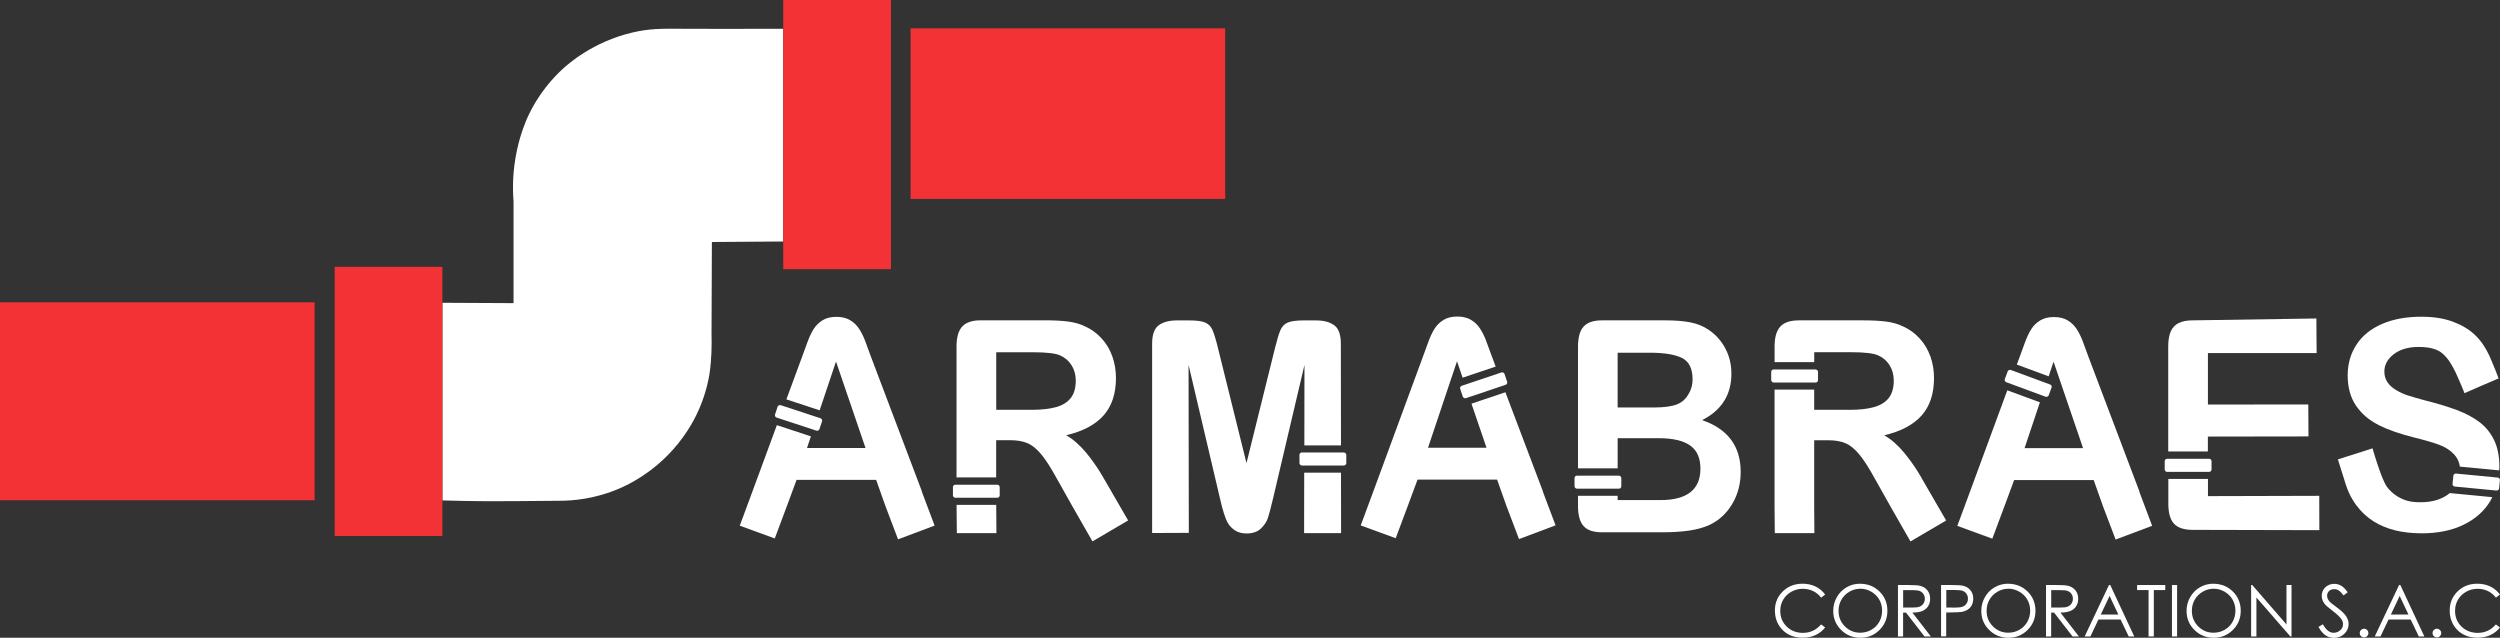 <?xml version="1.0" encoding="UTF-8"?> <svg xmlns="http://www.w3.org/2000/svg" id="Capa_2" data-name="Capa 2" viewBox="0 0 490.7 125.18"><rect x="0" y="0" width="490.7" height="125.18" fill="#333333" stroke="none"/><g id="Capa_1-2" data-name="Capa 1"><g><g><g><path d="m180.97,96.49l-10.04-26.53c-.47-1.33-.86-2.39-1.17-3.18-.31-.79-.68-1.54-1.13-2.23-.45-.69-1.03-1.26-1.76-1.7-.73-.44-1.63-.66-2.71-.66s-1.96.22-2.69.66c-.72.44-1.31,1.01-1.76,1.72-.45.71-.87,1.6-1.26,2.68-.39,1.07-.73,2-1.01,2.76l-3.09,8.38,6.53,2.15,3.21-9.58,5.79,16.97h-11.48l.76-2.28-6.68-2.2-4.88,13.25c-.8,2.16-1.6,4.32-2.4,6.48,2.29.84,4.58,1.67,6.87,2.51.81-2.17,1.62-4.34,2.43-6.5.62-1.67,1.23-3.34,1.85-5h15.62l1.83,5.16c.82,2.17,1.65,4.34,2.47,6.51,2.39-.9,4.78-1.8,7.17-2.7-.84-2.22-1.67-4.45-2.51-6.67Z" style="fill: #fff;"></path><rect x="155.45" y="77.43" width="2.56" height="9.18" rx=".47" ry=".47" transform="translate(29.89 205.32) rotate(-71.81)" style="fill: #fff;"></rect></g><g><path d="m256,87.42h7.21c0-6.65-.02-13.3-.03-19.96,0-1.79-.44-3.01-1.31-3.63s-2.05-.94-3.54-.94h-2.41c-1.45,0-2.5.14-3.16.42s-1.14.79-1.45,1.51c-.31.73-.67,1.92-1.07,3.56l-5.58,22.52-5.58-22.52c-.4-1.65-.76-2.83-1.07-3.56-.31-.73-.8-1.23-1.45-1.51s-1.71-.42-3.16-.42h-2.41c-1.48,0-2.66.31-3.54.94-.87.63-1.31,1.84-1.31,3.63,0,12.39,0,24.77,0,37.16,2.4,0,4.8-.02,7.2-.03-.02-10.99-.03-21.99-.05-32.98l6.16,26.19c.5,2.27,1.06,3.95,1.44,4.66.23.42.5.75.5.75.27.33.6.62.97.87.63.42,1.4.63,2.31.63,1.21,0,2.15-.33,2.83-.98.68-.65,1.15-1.38,1.4-2.17s.58-2.04.98-3.74l6.16-26.19c0,5.27-.02,10.54-.02,15.8Z" style="fill: #fff;"></path><path d="m255.99,92.77c0,3.96-.01,7.92-.02,11.87h3.59c1.22,0,2.44,0,3.67,0,0-3.96-.01-7.91-.02-11.87h-7.22Z" style="fill: #fff;"></path><rect x="255.06" y="88.81" width="9.19" height="2.56" rx=".47" ry=".47" style="fill: #fff;"></rect></g><g><path d="m334.07,82.47c3.84-1.93,5.77-4.97,5.77-9.14,0-1.21-.18-2.36-.55-3.45-.37-1.09-.9-2.08-1.6-2.98-.7-.9-1.5-1.64-2.41-2.23-1.07-.7-2.27-1.17-3.62-1.42-1.35-.25-2.94-.37-4.77-.37h-12.45c-1.66,0-2.86.4-3.6,1.21-.74.8-1.11,2.12-1.11,3.96v23.88h7.78v-5.92h8.1c2.71,0,4.74.47,6.11,1.42,1.36.95,2.04,2.47,2.04,4.57,0,4.1-2.63,6.16-7.89,6.16h-8.36v-.84h-7.78v2c0,1.8.36,3.11,1.09,3.93.72.82,1.93,1.23,3.63,1.23h11.74c2.03,0,3.8-.11,5.32-.33,1.52-.22,2.87-.59,4.04-1.12,1.87-.89,3.35-2.26,4.46-4.13s1.65-3.96,1.65-6.28c0-5.03-2.52-8.42-7.57-10.16Zm-2.52-5.36c-.56,1.12-1.37,1.87-2.42,2.27s-2.56.6-4.49.6h-7.13v-10.75h6.32c2.83,0,4.94.35,6.32,1.04,1.38.69,2.07,2.09,2.07,4.18,0,.98-.22,1.87-.66,2.67Z" style="fill: #fff;"></path><rect x="309.05" y="93.36" width="9.18" height="2.56" rx=".47" ry=".47" style="fill: #fff;"></rect></g><g><path d="m377.17,93.81c-.33-.57-.99-1.71-2.01-3.12-.43-.6-.89-1.19-1.36-1.77-1.26-1.53-2.58-2.69-3.96-3.48,3.28-.77,5.73-2.07,7.35-3.9,1.62-1.83,2.42-4.28,2.42-7.35,0-1.5-.24-2.91-.72-4.25-.48-1.34-1.18-2.51-2.11-3.52-.93-1.01-1.99-1.79-3.2-2.33-1-.49-2.11-.81-3.35-.97-1.24-.16-2.73-.24-4.48-.24h-12.66c-1.68,0-2.89.4-3.64,1.21-.75.8-1.13,2.1-1.13,3.9v3.09h7.78v-1.95h7.18c2.67,0,4.46.21,5.37.62.96.43,1.71,1.08,2.25,1.95.54.87.81,1.87.81,3.01,0,1.46-.34,2.6-1.01,3.44s-1.65,1.42-2.92,1.77-2.85.52-4.72.52h-6.97v-3.97h-7.78v23.15c.02,1.67.03,3.35.05,5.02h7.77c-.01-1.67-.03-3.35-.04-5.02v-13.21h2.73c1.38,0,2.52.2,3.43.59s1.8,1.12,2.69,2.19,1.88,2.62,3,4.66l3.12,5.55c1.31,2.29,2.62,4.58,3.93,6.87,2.33-1.37,4.67-2.74,7-4.11-2.08-3.62-3.76-6.49-4.84-8.36Z" style="fill: #fff;"></path><rect x="347.65" y="72.52" width="9.19" height="2.56" rx=".47" ry=".47" style="fill: #fff;"></rect></g><g><path d="m433.37,85.69c6.58-.01,13.16-.02,19.74-.03-.01-2.09-.03-4.18-.04-6.27-6.57,0-13.14,0-19.7.01v-10.1c7.11,0,14.22,0,21.34,0-.01-1.12-.02-2.25-.03-3.38,0-1.14-.01-2.27-.02-3.41-8.1.12-16.2.25-24.31.37-1.1,0-2,.17-2.71.52-.71.35-1.23.9-1.56,1.65s-.5,1.73-.5,2.93v20.63h7.78v-2.93Z" style="fill: #fff;"></path><path d="m455.21,97.32c-7.28.02-14.55.04-21.83.06v-3.38h-7.78v4.89c0,1.79.37,3.09,1.11,3.9.74.8,1.96,1.21,3.66,1.21,8.29.02,16.58.04,24.87.06,0-2.25-.01-4.49-.02-6.74Z" style="fill: #fff;"></path><path d="m425.36,90.05h8.25c.26,0,.47.21.47.47v1.63c0,.26-.21.47-.47.47h-8.25c-.26,0-.47-.21-.47-.47v-1.63c0-.26.21-.47.47-.47Z" style="fill: #fff;"></path></g><g><path d="m466.86,83.43c1.86.93,4.17,1.73,6.93,2.43,2.06.5,3.71.98,4.94,1.43,1.23.45,2.24,1.1,3.01,1.95.58.64.95,1.42,1.09,2.35l7.71.74c.01-.22.04-.44.04-.67,0-2.08-.34-3.83-1.03-5.26-.69-1.43-1.65-2.61-2.88-3.55-1.23-.93-2.73-1.73-4.48-2.38-1.76-.65-3.72-1.25-5.88-1.79-1.73-.47-2.97-.82-3.72-1.07-.75-.24-1.49-.58-2.23-1.01-.73-.43-1.31-.94-1.73-1.54-.42-.6-.63-1.31-.63-2.13,0-1.33.62-2.46,1.85-3.41,1.23-.94,2.85-1.42,4.86-1.42,2.17,0,3.74.43,4.72,1.3,1.14,1.01,1.82,2.21,2.52,3.63.36.74.9,2.02,1.13,2.55.28.66.5,1.21.65,1.59,1.03-.45,2.07-.91,3.11-1.36,1.2-.52,2.39-1.03,3.58-1.53-.3-.82-.75-2.01-1.37-3.44-.4-.93-.61-1.41-.92-1.96-.32-.59-1.1-2-2.49-3.27-1.14-1.04-2.56-1.87-4.28-2.5-1.72-.63-3.76-.94-6.12-.94-2.95,0-5.52.47-7.7,1.42-2.18.94-3.85,2.29-5.01,4.05-1.15,1.76-1.73,3.77-1.73,6.03,0,2.37.55,4.36,1.64,5.96,1.09,1.6,2.57,2.86,4.43,3.79Z" style="fill: #fff;"></path><path d="m480.75,96.86c-1.44,1.15-3.32,1.72-5.62,1.72-.92,0-2.42,0-4.06-.86-.59-.3-1.43-.84-2.21-1.72-.46-.52-1.02-1.29-2.23-4.94-.28-.83-.61-1.86-.95-3.06-2.27.72-4.54,1.45-6.8,2.17.53,1.67,1.05,3.35,1.58,5.02.38,1.18.85,2.11,1.24,2.78,1,1.69,2.12,2.75,2.59,3.16.52.46,1.08.88,1.67,1.25,2.46,1.53,5.59,2.3,9.38,2.3,3.16,0,5.9-.56,8.2-1.68,2.31-1.12,4.06-2.67,5.25-4.66.15-.24.26-.5.39-.76l-8.37-.8s-.04.04-.06.06Z" style="fill: #fff;"></path><rect x="484.76" y="90.03" width="2.56" height="9.18" rx=".47" ry=".47" transform="translate(345.43 569.4) rotate(-84.52)" style="fill: #fff;"></rect></g><g><path d="m195.54,99.09h-7.78v.53c.02,1.67.03,3.35.05,5.02h7.77c-.01-1.67-.03-3.35-.04-5.02v-.53Z" style="fill: #fff;"></path><path d="m216.6,93.8c-.33-.57-.99-1.71-2.01-3.12-.43-.6-.89-1.19-1.36-1.77-1.26-1.53-2.58-2.69-3.96-3.48,3.28-.77,5.73-2.07,7.35-3.9,1.62-1.83,2.42-4.28,2.42-7.35,0-1.5-.24-2.91-.72-4.25-.48-1.34-1.18-2.51-2.11-3.52-.93-1.01-1.99-1.79-3.2-2.33-1-.49-2.11-.81-3.35-.97-1.24-.16-2.73-.24-4.48-.24h-12.66c-1.68,0-2.89.4-3.64,1.21-.75.8-1.13,2.1-1.13,3.9v25.72h7.78v-7.3h2.73c1.38,0,2.52.2,3.43.59s1.8,1.12,2.69,2.19,1.88,2.62,3,4.66l3.12,5.55c1.31,2.29,2.62,4.58,3.93,6.87,2.33-1.37,4.67-2.74,7-4.11-2.08-3.62-3.76-6.49-4.84-8.36Zm-9.37-13.88c-1.28.35-2.85.52-4.72.52h-6.97v-11.3h7.18c2.67,0,4.46.21,5.37.62.96.43,1.71,1.08,2.25,1.95.54.87.81,1.87.81,3.01,0,1.46-.34,2.6-1.01,3.44-.67.83-1.65,1.42-2.92,1.77Z" style="fill: #fff;"></path><rect x="187.04" y="95.14" width="9.18" height="2.56" rx=".47" ry=".47" style="fill: #fff;"></rect></g><g><path d="m302.84,96.43l-7.36-19.44-6.66,2.24,2.95,8.65h-11.48l5.69-16.97,1.1,3.22,6.49-2.18-.77-2.05c-.47-1.33-.86-2.39-1.17-3.18-.31-.79-.68-1.54-1.13-2.23-.45-.69-1.03-1.26-1.76-1.7-.73-.44-1.63-.66-2.71-.66s-1.96.22-2.69.66c-.72.44-1.31,1.01-1.76,1.72-.45.71-.87,1.6-1.26,2.68s-.73,2-1.01,2.76l-9.83,26.7c-.8,2.16-1.6,4.32-2.4,6.48,2.29.84,4.58,1.67,6.87,2.51.81-2.17,1.62-4.34,2.43-6.5.62-1.67,1.23-3.34,1.85-5h15.62l1.83,5.16c.82,2.17,1.65,4.34,2.47,6.51,2.39-.9,4.78-1.8,7.17-2.7-.84-2.22-1.67-4.45-2.51-6.67Z" style="fill: #fff;"></path><rect x="286.62" y="74.32" width="9.18" height="2.56" rx=".47" ry=".47" transform="translate(-8.9 96.86) rotate(-18.6)" style="fill: #fff;"></rect></g><g><path d="m419.95,96.53l-10.04-26.53c-.47-1.33-.86-2.39-1.17-3.18-.31-.79-.68-1.54-1.13-2.23-.45-.69-1.03-1.26-1.76-1.7-.73-.44-1.63-.66-2.71-.66s-1.96.22-2.69.66c-.72.44-1.31,1.01-1.76,1.72-.45.71-.87,1.6-1.26,2.68s-.73,2-1.01,2.76l-.56,1.51,6.25,2.31.96-2.88,5.79,16.97h-11.48l3.01-8.99-6.4-2.36-7.41,20.13c-.8,2.16-1.6,4.32-2.4,6.48,2.29.84,4.58,1.67,6.87,2.51.81-2.17,1.62-4.34,2.43-6.5.62-1.67,1.23-3.34,1.85-5h15.62l1.83,5.16c.82,2.17,1.65,4.34,2.47,6.51,2.39-.9,4.78-1.8,7.17-2.7-.84-2.22-1.67-4.45-2.51-6.67Z" style="fill: #fff;"></path><rect x="396.83" y="70.66" width="2.56" height="9.18" rx=".47" ry=".47" transform="translate(189.58 422.63) rotate(-69.73)" style="fill: #fff;"></rect></g></g><g><path d="m358.25,116.7l-.8.61c-.44-.57-.97-1.01-1.58-1.3s-1.29-.44-2.03-.44c-.81,0-1.55.19-2.24.58-.69.39-1.22.91-1.6,1.56s-.57,1.38-.57,2.2c0,1.23.42,2.26,1.27,3.08s1.91,1.23,3.19,1.23c1.41,0,2.6-.55,3.55-1.66l.8.6c-.5.64-1.13,1.14-1.88,1.49s-1.59.52-2.52.52c-1.77,0-3.16-.59-4.18-1.76-.86-.99-1.28-2.19-1.28-3.6,0-1.48.52-2.72,1.55-3.73,1.04-1.01,2.33-1.51,3.89-1.51.94,0,1.79.19,2.55.56s1.38.9,1.87,1.57Z" style="fill: #fff;"></path><path d="m365.08,114.58c1.53,0,2.81.51,3.84,1.53,1.03,1.02,1.54,2.28,1.54,3.77s-.51,2.73-1.54,3.76c-1.03,1.03-2.28,1.54-3.76,1.54s-2.76-.51-3.79-1.54c-1.03-1.02-1.54-2.26-1.54-3.72,0-.97.23-1.87.7-2.7.47-.83,1.11-1.48,1.92-1.95.81-.47,1.69-.7,2.63-.7Zm.04.98c-.75,0-1.45.19-2.12.58s-1.19.91-1.57,1.57c-.38.66-.56,1.39-.56,2.2,0,1.2.42,2.21,1.25,3.04.83.83,1.83,1.24,3.01,1.24.78,0,1.51-.19,2.17-.57.67-.38,1.19-.9,1.56-1.56.37-.66.56-1.39.56-2.2s-.19-1.53-.56-2.17c-.37-.65-.9-1.17-1.58-1.56s-1.4-.58-2.16-.58Z" style="fill: #fff;"></path><path d="m372.54,114.83h2.01c1.12,0,1.88.05,2.28.14.6.14,1.09.43,1.46.88s.56,1.01.56,1.67c0,.55-.13,1.03-.39,1.45-.26.42-.63.73-1.11.94-.48.21-1.14.32-1.99.33l3.63,4.69h-1.25l-3.63-4.69h-.57v4.69h-1.01v-10.09Zm1.01.99v3.43h1.74c.67.01,1.17-.05,1.49-.18.32-.13.58-.33.76-.61s.27-.6.27-.94-.09-.65-.27-.92-.42-.47-.72-.59c-.3-.12-.79-.18-1.48-.18h-1.78Z" style="fill: #fff;"></path><path d="m381.01,114.83h2.01c1.15,0,1.93.05,2.33.15.58.14,1.05.43,1.41.87s.55,1,.55,1.66-.18,1.23-.54,1.66-.85.73-1.48.88c-.46.11-1.31.16-2.57.16h-.72v4.69h-1.01v-10.09Zm1.01.99v3.42l1.71.02c.69,0,1.2-.06,1.52-.19.32-.13.57-.33.75-.61s.27-.59.27-.94-.09-.65-.27-.93-.42-.48-.72-.6c-.3-.12-.79-.18-1.47-.18h-1.78Z" style="fill: #fff;"></path><path d="m394.14,114.58c1.53,0,2.81.51,3.84,1.53,1.03,1.02,1.54,2.28,1.54,3.77s-.51,2.73-1.54,3.76c-1.03,1.03-2.28,1.54-3.76,1.54s-2.76-.51-3.79-1.54c-1.03-1.02-1.54-2.26-1.54-3.72,0-.97.23-1.87.7-2.7.47-.83,1.11-1.48,1.92-1.95.81-.47,1.69-.7,2.63-.7Zm.04.98c-.75,0-1.45.19-2.12.58s-1.19.91-1.57,1.57c-.38.66-.56,1.39-.56,2.2,0,1.2.42,2.21,1.25,3.04.83.83,1.83,1.24,3.01,1.24.78,0,1.51-.19,2.17-.57.67-.38,1.19-.9,1.56-1.56.37-.66.56-1.39.56-2.2s-.19-1.53-.56-2.17c-.37-.65-.9-1.17-1.58-1.56s-1.4-.58-2.16-.58Z" style="fill: #fff;"></path><path d="m401.6,114.83h2.01c1.12,0,1.88.05,2.28.14.6.14,1.09.43,1.46.88.38.45.56,1.01.56,1.67,0,.55-.13,1.03-.39,1.45s-.63.73-1.11.94c-.48.21-1.14.32-1.99.33l3.63,4.69h-1.25l-3.63-4.69h-.57v4.69h-1.01v-10.09Zm1.01.99v3.43h1.74c.67.01,1.17-.05,1.49-.18.32-.13.58-.33.76-.61s.27-.6.27-.94-.09-.65-.27-.92-.42-.47-.72-.59c-.3-.12-.79-.18-1.48-.18h-1.78Z" style="fill: #fff;"></path><path d="m414.2,114.83l4.71,10.09h-1.09l-1.59-3.32h-4.35l-1.57,3.32h-1.13l4.77-10.09h.25Zm-.13,2.14l-1.73,3.65h3.45l-1.72-3.65Z" style="fill: #fff;"></path><path d="m419.47,115.82v-.99h5.53v.99h-2.25v9.1h-1.03v-9.1h-2.25Z" style="fill: #fff;"></path><path d="m426.31,114.83h1.01v10.09h-1.01v-10.09Z" style="fill: #fff;"></path><path d="m434.43,114.58c1.53,0,2.81.51,3.84,1.53,1.03,1.02,1.54,2.28,1.54,3.77s-.51,2.73-1.54,3.76c-1.03,1.03-2.28,1.54-3.76,1.54s-2.76-.51-3.79-1.54c-1.03-1.02-1.54-2.26-1.54-3.72,0-.97.23-1.87.7-2.7.47-.83,1.11-1.48,1.92-1.95.81-.47,1.69-.7,2.63-.7Zm.04.98c-.75,0-1.45.19-2.12.58s-1.19.91-1.57,1.57c-.38.66-.56,1.39-.56,2.2,0,1.2.42,2.21,1.25,3.04.83.83,1.83,1.24,3.01,1.24.78,0,1.51-.19,2.17-.57.67-.38,1.19-.9,1.56-1.56.37-.66.56-1.39.56-2.2s-.19-1.53-.56-2.17c-.37-.65-.9-1.17-1.58-1.56-.68-.39-1.4-.58-2.16-.58Z" style="fill: #fff;"></path><path d="m441.85,124.92v-10.09h.22l6.72,7.74v-7.74h.99v10.09h-.23l-6.66-7.64v7.64h-1.04Z" style="fill: #fff;"></path><path d="m455.08,123.04l.86-.51c.6,1.11,1.3,1.67,2.09,1.67.34,0,.66-.08.95-.24s.52-.37.68-.63.23-.55.23-.84c0-.34-.11-.67-.34-.99-.32-.45-.89-.99-1.73-1.62-.84-.64-1.37-1.1-1.57-1.38-.36-.48-.54-.99-.54-1.54,0-.44.11-.84.32-1.2s.51-.65.89-.85.8-.31,1.25-.31c.48,0,.92.12,1.33.35s.85.67,1.31,1.3l-.82.62c-.38-.5-.7-.83-.97-.99s-.56-.24-.87-.24c-.41,0-.74.12-1,.37s-.39.55-.39.91c0,.22.05.43.14.64s.26.43.5.67c.13.13.57.46,1.3,1.01.87.64,1.47,1.22,1.8,1.72.32.5.49,1.01.49,1.52,0,.73-.28,1.37-.83,1.91-.56.54-1.23.81-2.03.81-.61,0-1.17-.16-1.67-.49s-.96-.87-1.38-1.64Z" style="fill: #fff;"></path><path d="m464.02,123.41c.23,0,.43.08.6.25s.25.37.25.6-.08.43-.25.6-.36.25-.6.25-.43-.08-.6-.25-.25-.37-.25-.6.08-.44.25-.6.36-.25.6-.25Z" style="fill: #fff;"></path><path d="m471.14,114.83l4.71,10.09h-1.09l-1.59-3.32h-4.35l-1.57,3.32h-1.13l4.77-10.09h.25Zm-.13,2.14l-1.73,3.65h3.45l-1.72-3.65Z" style="fill: #fff;"></path><path d="m478.31,123.41c.23,0,.43.08.6.25s.25.37.25.6-.08.43-.25.6-.36.25-.6.25-.43-.08-.6-.25-.25-.37-.25-.6.08-.44.25-.6.36-.25.6-.25Z" style="fill: #fff;"></path><path d="m490.7,116.7l-.8.61c-.44-.57-.97-1.01-1.58-1.3-.62-.3-1.29-.44-2.03-.44-.81,0-1.55.19-2.24.58s-1.22.91-1.6,1.56-.57,1.38-.57,2.2c0,1.23.42,2.26,1.27,3.08s1.91,1.23,3.19,1.23c1.41,0,2.6-.55,3.55-1.66l.8.6c-.5.64-1.13,1.14-1.88,1.49s-1.59.52-2.52.52c-1.77,0-3.16-.59-4.18-1.76-.86-.99-1.28-2.19-1.28-3.6,0-1.48.52-2.72,1.55-3.73s2.33-1.51,3.89-1.51c.94,0,1.79.19,2.55.56s1.38.9,1.87,1.57Z" style="fill: #fff;"></path></g><g><path d="m133.79,5.64c-3.97-.02-6.38-.04-9.73.76-7.74,1.84-12.58,6.17-13.74,7.25-1.6,1.49-4.66,4.66-6.84,9.54-.23.51-1.27,2.87-2,6.24-.9,4.13-.87,7.68-.68,10.12v19.95c-4.66-.02-9.31-.05-13.97-.07v38.79c2.9.08,5.82.15,8.83.16,1.73,0,3.25,0,5.72-.02,3.43-.02,6.27-.05,8.28-.07,2.61.01,7.07-.3,12.05-2.47,1.61-.7,6.16-2.86,10.34-7.52,3.11-3.46,4.66-6.8,5.25-8.19,1.33-3.13,1.8-5.75,1.93-6.55.29-1.81.37-3.45.41-4.34.06-1.41.05-2.61.02-3.51.02-6.07.05-12.14.07-18.21,4.67-.03,9.34-.06,14-.1V5.65c-8.95.03-15.56.01-19.94,0Z" style="fill: #fff;"></path><path d="m178.73,5.56v33.48h61.75V5.56h-61.75Z" style="fill: #f23234;"></path><path d="m0,98.19h61.75v-38.85H0v38.85Z" style="fill: #f23234;"></path><polygon points="86.83 52.38 65.69 52.38 65.69 105.21 86.83 105.21 86.83 98.22 86.83 59.43 86.83 52.38" style="fill: #f23234;"></polygon><polygon points="153.73 5.65 153.73 47.4 153.73 52.83 174.88 52.83 174.88 0 153.73 0 153.73 5.65" style="fill: #f23234;"></polygon></g></g></g></svg> 